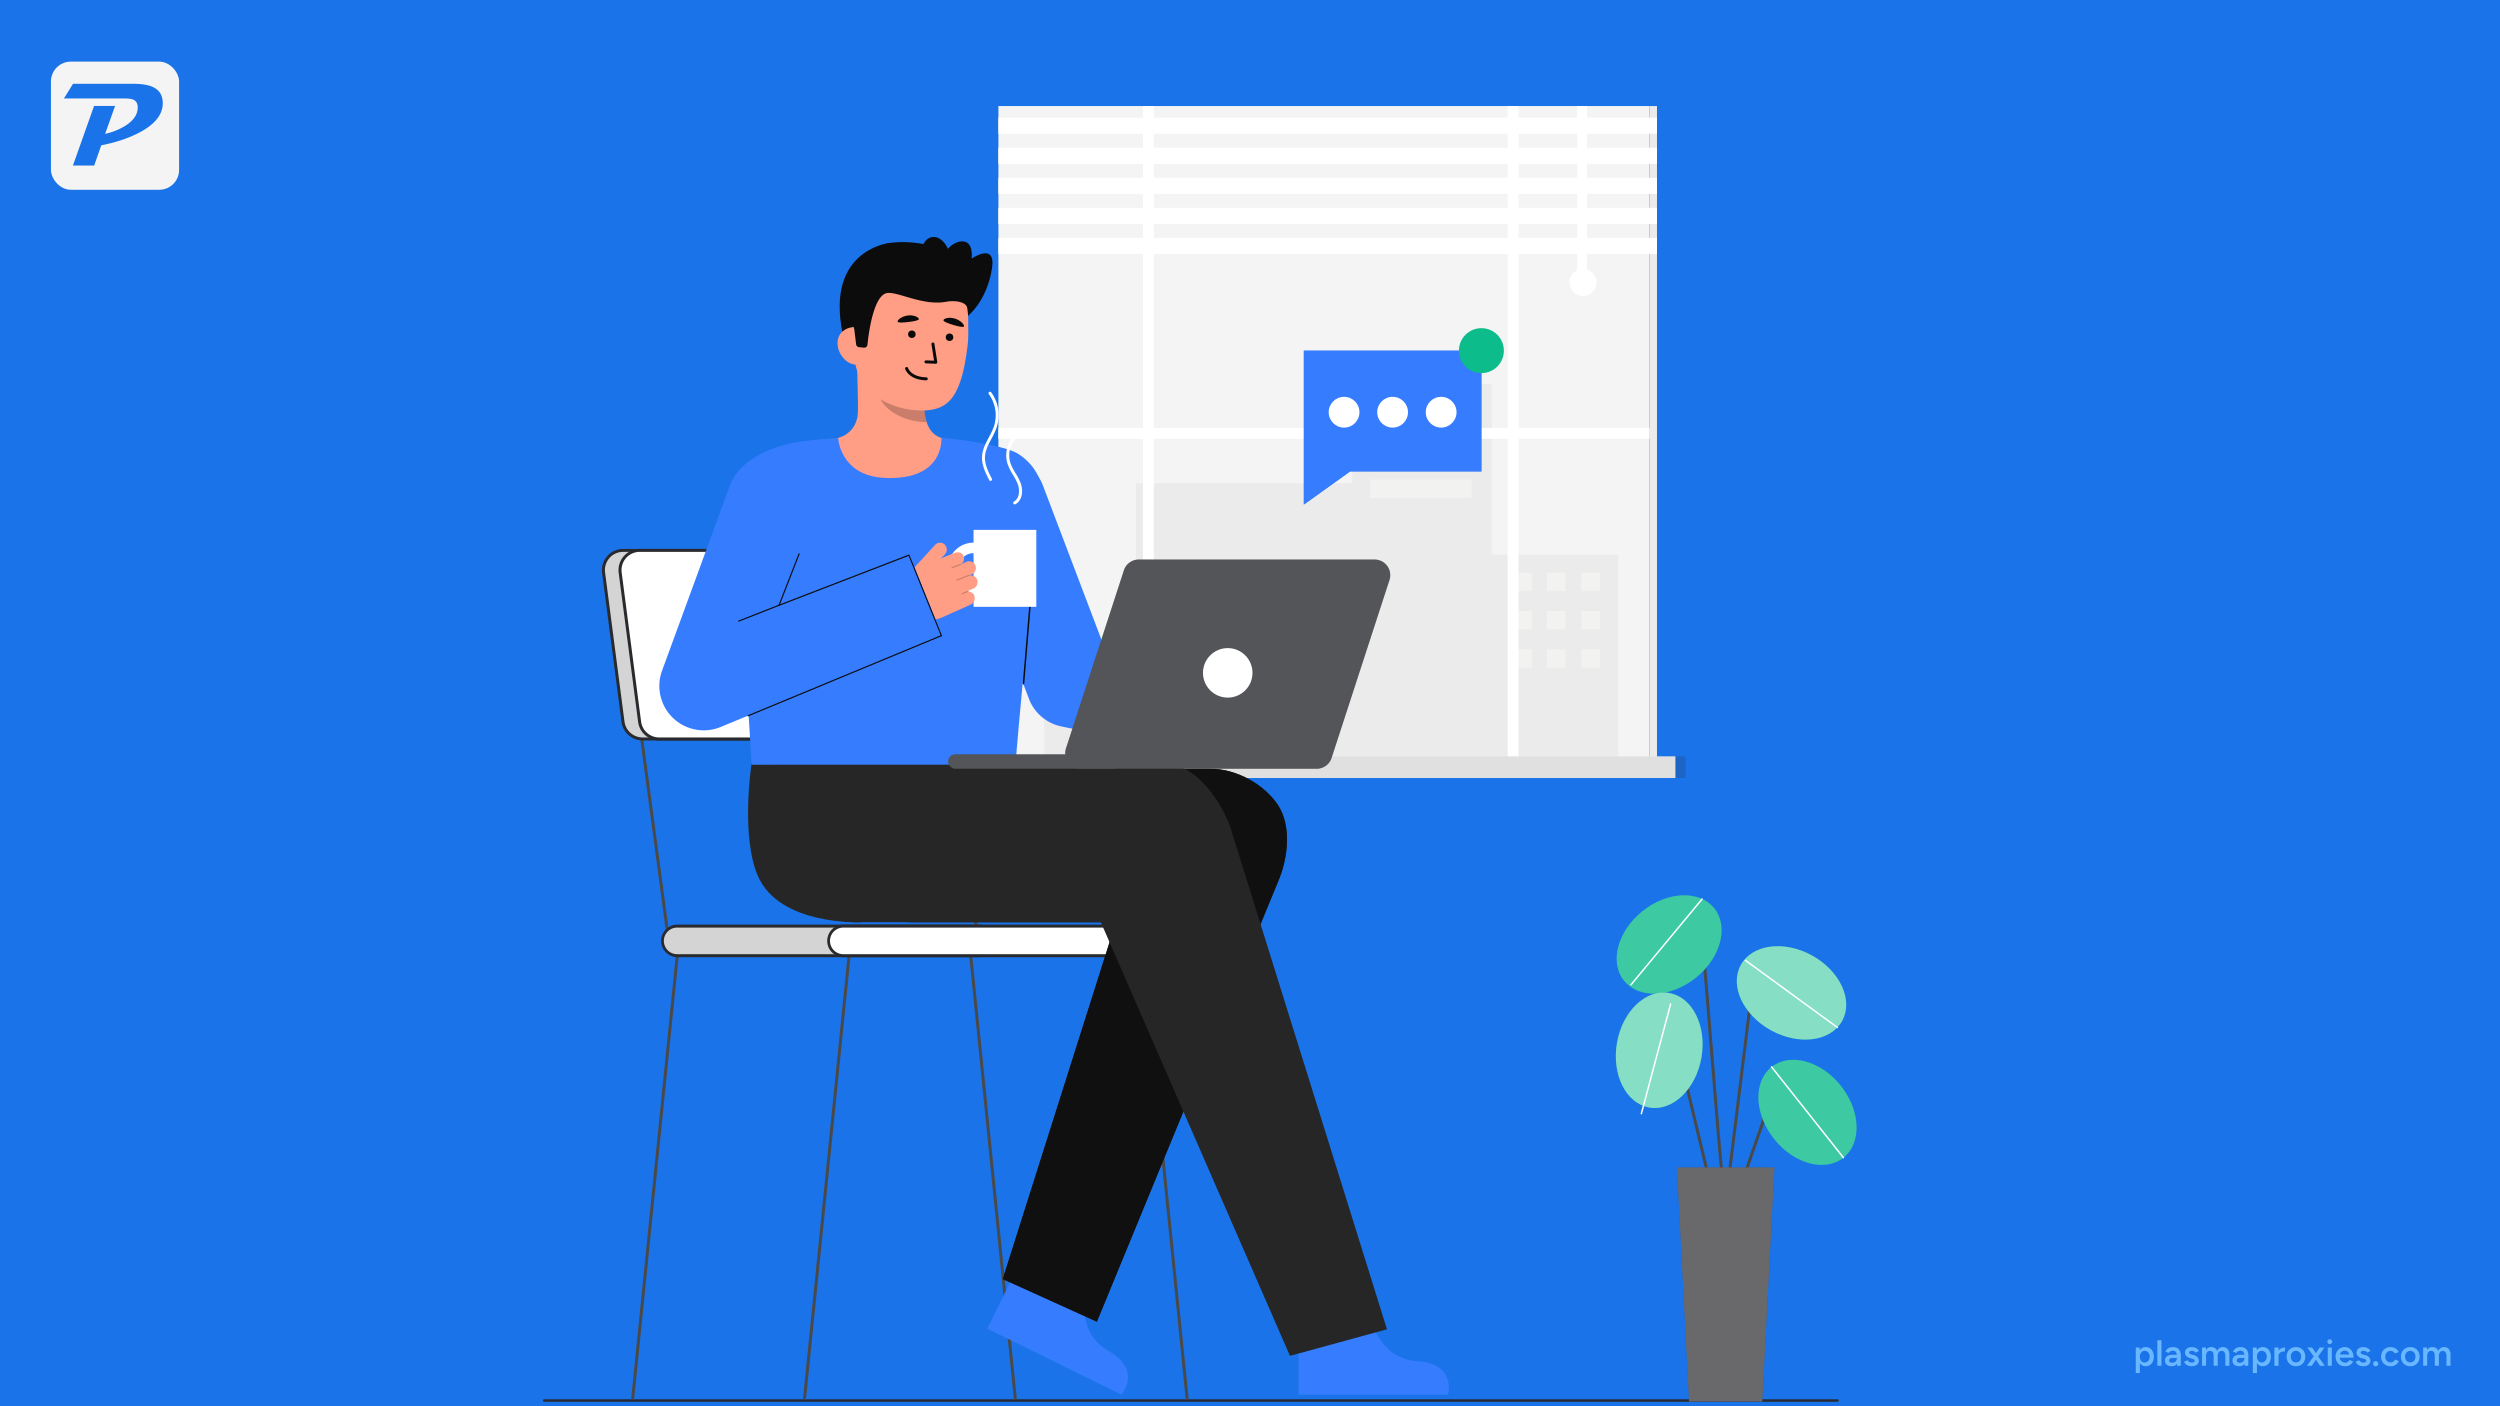 <svg id="Layer_1" data-name="Layer 1" xmlns="http://www.w3.org/2000/svg" viewBox="0 0 1920 1080"><rect width="1920" height="1080" style="fill:#1a73e8"/><path d="M1640.26,1054.51v-19.6h2.94l.2,2.58v17Zm7.56-5.26a5,5,0,0,1-3-.91,5.72,5.72,0,0,1-2-2.56,11.51,11.51,0,0,1,0-7.74,5.64,5.64,0,0,1,2-2.55,5,5,0,0,1,3-.91,6,6,0,0,1,3.32.91,6.07,6.07,0,0,1,2.21,2.55,9.76,9.76,0,0,1,0,7.74,6.16,6.16,0,0,1-2.21,2.56A6,6,0,0,1,1647.82,1049.25Zm-.78-2.86a3.54,3.54,0,0,0,2-.57,4,4,0,0,0,1.38-1.58,5,5,0,0,0,.52-2.33,5.21,5.21,0,0,0-.49-2.32,3.8,3.8,0,0,0-1.36-1.57,3.66,3.66,0,0,0-2-.56,3.26,3.26,0,0,0-1.91.58,3.77,3.77,0,0,0-1.3,1.58,5.38,5.38,0,0,0-.46,2.29,5.54,5.54,0,0,0,.46,2.33,3.82,3.82,0,0,0,1.29,1.58A3.24,3.24,0,0,0,1647,1046.39Z" style="fill:#69b8ff"/><path d="M1656.84,1048.91v-19.6H1660v19.6Z" style="fill:#69b8ff"/><path d="M1668,1049.25a6,6,0,0,1-3.91-1.12,3.83,3.83,0,0,1-1.39-3.17,4,4,0,0,1,1.47-3.33,6.55,6.55,0,0,1,4.1-1.15H1672v2.41h-2.75a4.92,4.92,0,0,0-2.63.52,1.7,1.7,0,0,0-.76,1.47,1.49,1.49,0,0,0,.66,1.28,3.23,3.23,0,0,0,1.84.46,3.43,3.43,0,0,0,1.84-.48,3.35,3.35,0,0,0,1.22-1.26,3.56,3.56,0,0,0,.44-1.76h.92a7.67,7.67,0,0,1-1.15,4.49A4.16,4.16,0,0,1,1668,1049.25Zm4-.34-.14-2.63v-4.56a8.26,8.26,0,0,0-.3-2.4,2.83,2.83,0,0,0-1-1.48,2.72,2.72,0,0,0-1.75-.52,3.55,3.55,0,0,0-1.76.42,3.41,3.41,0,0,0-1.29,1.32l-2.75-1a7.07,7.07,0,0,1,1.19-1.72,5.31,5.31,0,0,1,1.88-1.28,7.21,7.21,0,0,1,2.73-.47,6.66,6.66,0,0,1,3.42.8,4.85,4.85,0,0,1,2,2.28,8.94,8.94,0,0,1,.66,3.58l-.09,7.67Z" style="fill:#69b8ff"/><path d="M1683.21,1049.25a7.57,7.57,0,0,1-2.57-.42,5.87,5.87,0,0,1-2-1.19,5.27,5.27,0,0,1-1.29-1.81l2.72-1.2a3.65,3.65,0,0,0,1.25,1.32,3.34,3.34,0,0,0,1.83.53,3.52,3.52,0,0,0,1.75-.38,1.2,1.2,0,0,0,.15-2,4.35,4.35,0,0,0-1.42-.57l-1.32-.36a6.75,6.75,0,0,1-3.11-1.61,3.5,3.5,0,0,1-1.12-2.54,4,4,0,0,1,1.36-3.25,5.94,5.94,0,0,1,3.91-1.14,6.91,6.91,0,0,1,2.36.38,5.48,5.48,0,0,1,1.86,1.06,3.64,3.64,0,0,1,1.1,1.61l-2.61,1.17a2,2,0,0,0-1.06-1.07,3.83,3.83,0,0,0-1.74-.38,2.39,2.39,0,0,0-1.48.4,1.35,1.35,0,0,0-.53,1.14,1,1,0,0,0,.47.77,4.12,4.12,0,0,0,1.37.57l1.66.39a5.63,5.63,0,0,1,2.24,1.06,4.66,4.66,0,0,1,1.28,1.59,4.11,4.11,0,0,1,.42,1.78,3.54,3.54,0,0,1-.71,2.21,4.5,4.5,0,0,1-2,1.47A7.06,7.06,0,0,1,1683.21,1049.25Z" style="fill:#69b8ff"/><path d="M1691.17,1048.91v-14h2.94l.14,1.88a4.29,4.29,0,0,1,1.65-1.65,4.55,4.55,0,0,1,2.29-.56,5.21,5.21,0,0,1,2.86.75,4.34,4.34,0,0,1,1.71,2.3,5.05,5.05,0,0,1,1.73-2.27,4.51,4.51,0,0,1,2.63-.78,4.67,4.67,0,0,1,3.76,1.55,7.28,7.28,0,0,1,1.29,4.78v8h-3.11v-7.16a7,7,0,0,0-.37-2.59,2.46,2.46,0,0,0-1-1.28,2.75,2.75,0,0,0-1.42-.36,2.57,2.57,0,0,0-2.26,1,5,5,0,0,0-.8,3.06v7.3h-3.13v-7.16a7.52,7.52,0,0,0-.35-2.59,2.44,2.44,0,0,0-1-1.28,2.79,2.79,0,0,0-1.43-.36,2.57,2.57,0,0,0-2.25,1,5,5,0,0,0-.8,3.06v7.3Z" style="fill:#69b8ff"/><path d="M1719.87,1049.25a6,6,0,0,1-3.91-1.12,3.86,3.86,0,0,1-1.39-3.17,4,4,0,0,1,1.47-3.33,6.57,6.57,0,0,1,4.11-1.15h3.75v2.41h-2.75a5,5,0,0,0-2.63.52,1.69,1.69,0,0,0-.75,1.47,1.5,1.5,0,0,0,.65,1.28,3.23,3.23,0,0,0,1.84.46,3.49,3.49,0,0,0,1.85-.48,3.32,3.32,0,0,0,1.21-1.26,3.56,3.56,0,0,0,.44-1.76h.92a7.67,7.67,0,0,1-1.15,4.49A4.15,4.15,0,0,1,1719.87,1049.25Zm4-.34-.14-2.63v-4.56a8.26,8.26,0,0,0-.3-2.4,2.83,2.83,0,0,0-1-1.48,2.72,2.72,0,0,0-1.75-.52,3.55,3.55,0,0,0-1.76.42,3.41,3.41,0,0,0-1.29,1.32l-2.74-1a6.55,6.55,0,0,1,1.19-1.72,5.27,5.27,0,0,1,1.87-1.28,7.21,7.21,0,0,1,2.73-.47,6.66,6.66,0,0,1,3.42.8,4.85,4.85,0,0,1,2,2.28,8.77,8.77,0,0,1,.66,3.58l-.09,7.67Z" style="fill:#69b8ff"/><path d="M1730.17,1054.51v-19.6h2.94l.2,2.58v17Zm7.56-5.26a5.07,5.07,0,0,1-3-.91,5.63,5.63,0,0,1-1.94-2.56,11.35,11.35,0,0,1,0-7.74,5.55,5.55,0,0,1,1.94-2.55,5.07,5.07,0,0,1,3-.91,6,6,0,0,1,3.32.91,6.07,6.07,0,0,1,2.21,2.55,9.76,9.76,0,0,1,0,7.74,6.16,6.16,0,0,1-2.21,2.56A6,6,0,0,1,1737.73,1049.25Zm-.78-2.86a3.53,3.53,0,0,0,2-.57,4.12,4.12,0,0,0,1.39-1.58,5.12,5.12,0,0,0,.52-2.33,5.35,5.35,0,0,0-.49-2.32A3.8,3.8,0,0,0,1739,1038a3.67,3.67,0,0,0-2-.56,3.23,3.23,0,0,0-1.9.58,3.77,3.77,0,0,0-1.3,1.58,5.38,5.38,0,0,0-.46,2.29,5.54,5.54,0,0,0,.46,2.33,3.75,3.75,0,0,0,1.29,1.58A3.24,3.24,0,0,0,1737,1046.39Z" style="fill:#69b8ff"/><path d="M1746.74,1048.91v-14h3.14v14Zm2.08-7.45a7.26,7.26,0,0,1,.86-3.72,5.6,5.6,0,0,1,2.26-2.17,6.31,6.31,0,0,1,2.9-.71v3a8.35,8.35,0,0,0-2.43.35,4,4,0,0,0-1.83,1.14,3,3,0,0,0-.7,2.07Z" style="fill:#69b8ff"/><path d="M1763.35,1049.25a7.3,7.3,0,0,1-3.75-.94,6.68,6.68,0,0,1-2.55-2.59,7.63,7.63,0,0,1-.93-3.81,7.72,7.72,0,0,1,.92-3.8,6.5,6.5,0,0,1,2.53-2.59,7.18,7.18,0,0,1,3.69-.94,7.37,7.37,0,0,1,3.76.94,6.57,6.57,0,0,1,2.53,2.59,8.41,8.41,0,0,1,0,7.61,6.68,6.68,0,0,1-2.52,2.59A7.12,7.12,0,0,1,1763.35,1049.25Zm0-2.88a3.73,3.73,0,0,0,2.06-.58,3.91,3.91,0,0,0,1.38-1.57,5,5,0,0,0,.51-2.31,5,5,0,0,0-.51-2.31,3.83,3.83,0,0,0-3.5-2.14,3.71,3.71,0,0,0-2.07.58,3.92,3.92,0,0,0-1.4,1.56,5,5,0,0,0-.5,2.31,5,5,0,0,0,.51,2.31,4,4,0,0,0,1.43,1.57A3.86,3.86,0,0,0,1763.35,1046.37Z" style="fill:#69b8ff"/><path d="M1771.72,1048.91l5.74-8,4-6h3.7l-5.46,7.73-4.23,6.27Zm10,0-4.14-6.27-5.55-7.73h3.7l4,6,5.69,8Z" style="fill:#69b8ff"/><path d="M1789.28,1032.25a1.84,1.84,0,0,1-1.85-1.84,1.73,1.73,0,0,1,.54-1.29,1.85,1.85,0,0,1,2.61,0,1.73,1.73,0,0,1,.54,1.29,1.84,1.84,0,0,1-1.84,1.84Zm-1.57,16.66v-14h3.11v14Z" style="fill:#69b8ff"/><path d="M1800.76,1049.25a6.91,6.91,0,0,1-3.63-.94,6.67,6.67,0,0,1-2.49-2.59,8.37,8.37,0,0,1,0-7.61,6.66,6.66,0,0,1,2.54-2.59,7.12,7.12,0,0,1,3.68-.94,6.2,6.2,0,0,1,3.39,1,6.78,6.78,0,0,1,2.39,2.79,9.83,9.83,0,0,1,.88,4.34h-11l.42-.39a4.16,4.16,0,0,0,.56,2.22A3.88,3.88,0,0,0,1799,1046a4.29,4.29,0,0,0,2,.5,3.7,3.7,0,0,0,2.12-.57,4.15,4.15,0,0,0,1.32-1.5l2.77,1.17a7.05,7.05,0,0,1-1.5,2,6.2,6.2,0,0,1-2.15,1.29A8.34,8.34,0,0,1,1800.76,1049.25Zm-3.62-8.6-.44-.39h7.89l-.42.39a3.36,3.36,0,0,0-.5-1.89,3.28,3.28,0,0,0-1.28-1.12,3.62,3.62,0,0,0-1.61-.37,4.08,4.08,0,0,0-1.68.37,3.53,3.53,0,0,0-1.39,1.12A3,3,0,0,0,1797.14,1040.65Z" style="fill:#69b8ff"/><path d="M1815,1049.25a7.59,7.59,0,0,1-2.58-.42,6,6,0,0,1-2-1.19,5.24,5.24,0,0,1-1.28-1.81l2.71-1.2a3.65,3.65,0,0,0,1.25,1.32,3.34,3.34,0,0,0,1.83.53,3.52,3.52,0,0,0,1.75-.38,1.2,1.2,0,0,0,.16-2,4.51,4.51,0,0,0-1.43-.57l-1.32-.36a6.8,6.8,0,0,1-3.11-1.61,3.5,3.5,0,0,1-1.12-2.54,4,4,0,0,1,1.36-3.25,5.94,5.94,0,0,1,3.91-1.14,6.87,6.87,0,0,1,2.36.38,5.62,5.62,0,0,1,1.87,1.06,3.7,3.7,0,0,1,1.09,1.61l-2.61,1.17a2,2,0,0,0-1.06-1.07,3.83,3.83,0,0,0-1.74-.38,2.39,2.39,0,0,0-1.48.4,1.35,1.35,0,0,0-.53,1.14,1,1,0,0,0,.47.77,4.09,4.09,0,0,0,1.38.57l1.65.39a5.63,5.63,0,0,1,2.24,1.06,4.58,4.58,0,0,1,1.29,1.59,4.11,4.11,0,0,1,.42,1.78,3.55,3.55,0,0,1-.72,2.21,4.46,4.46,0,0,1-1.94,1.47A7.13,7.13,0,0,1,1815,1049.25Z" style="fill:#69b8ff"/><path d="M1824.5,1049.3a1.92,1.92,0,0,1-1.39-.57,1.88,1.88,0,0,1-.57-1.38,1.92,1.92,0,0,1,.57-1.4,1.86,1.86,0,0,1,1.39-.59,1.88,1.88,0,0,1,1.4.59,1.9,1.9,0,0,1,.59,1.4,1.86,1.86,0,0,1-.59,1.38A1.94,1.94,0,0,1,1824.5,1049.3Z" style="fill:#69b8ff"/><path d="M1836,1049.25a7.53,7.53,0,0,1-3.81-.94,6.72,6.72,0,0,1-2.59-2.59,8.17,8.17,0,0,1,0-7.61,6.67,6.67,0,0,1,2.57-2.59,7.43,7.43,0,0,1,3.77-.94,7.25,7.25,0,0,1,3.75,1,6,6,0,0,1,2.49,2.84l-2.91,1.12a3.48,3.48,0,0,0-1.37-1.48,4,4,0,0,0-2.1-.56,3.68,3.68,0,0,0-2,.57,3.94,3.94,0,0,0-1.4,1.57,5.33,5.33,0,0,0,0,4.57,4,4,0,0,0,1.43,1.56,3.93,3.93,0,0,0,4.16,0,3.64,3.64,0,0,0,1.37-1.63l2.91,1.12a6.41,6.41,0,0,1-2.48,3A6.9,6.9,0,0,1,1836,1049.25Z" style="fill:#69b8ff"/><path d="M1851.16,1049.25a7.37,7.37,0,0,1-3.76-.94,6.66,6.66,0,0,1-2.54-2.59,7.63,7.63,0,0,1-.93-3.81,7.71,7.71,0,0,1,.91-3.8,6.52,6.52,0,0,1,2.54-2.59,7.18,7.18,0,0,1,3.69-.94,7.3,7.3,0,0,1,3.75.94,6.52,6.52,0,0,1,2.54,2.59,8.41,8.41,0,0,1,0,7.61,6.68,6.68,0,0,1-2.52,2.59A7.15,7.15,0,0,1,1851.16,1049.25Zm0-2.88a3.7,3.7,0,0,0,2-.58,3.93,3.93,0,0,0,1.39-1.57,5,5,0,0,0,.5-2.31,5,5,0,0,0-.5-2.31,3.94,3.94,0,0,0-1.41-1.56,3.8,3.8,0,0,0-2.09-.58,3.69,3.69,0,0,0-2.07.58,3.85,3.85,0,0,0-1.4,1.56,5,5,0,0,0-.51,2.31,5,5,0,0,0,.52,2.31,4,4,0,0,0,1.43,1.57A3.86,3.86,0,0,0,1851.16,1046.37Z" style="fill:#69b8ff"/><path d="M1861,1048.91v-14h2.94l.14,1.88a4.35,4.35,0,0,1,1.65-1.65,4.61,4.61,0,0,1,2.3-.56,5.23,5.23,0,0,1,2.86.75,4.34,4.34,0,0,1,1.71,2.3,5,5,0,0,1,1.73-2.27,4.51,4.51,0,0,1,2.63-.78,4.67,4.67,0,0,1,3.76,1.55,7.22,7.22,0,0,1,1.28,4.78v8h-3.1v-7.16a7.22,7.22,0,0,0-.37-2.59,2.46,2.46,0,0,0-1-1.28,2.79,2.79,0,0,0-1.43-.36,2.57,2.57,0,0,0-2.25,1,5,5,0,0,0-.8,3.06v7.3h-3.13v-7.16a7.52,7.52,0,0,0-.35-2.59,2.44,2.44,0,0,0-1-1.28,2.79,2.79,0,0,0-1.43-.36,2.57,2.57,0,0,0-2.25,1,5,5,0,0,0-.8,3.06v7.3Z" style="fill:#69b8ff"/><g id="Layer_2-2" data-name="Layer 2-2"><rect id="c_3_c" data-name="c 3 c" x="766.78" y="81.44" width="500.04" height="500.04" style="fill:#f4f4f4"/><rect id="c_3_c-2" data-name="c 3 c-2" x="1266.83" y="81.44" width="5.73" height="500.04" style="fill:#f4f4f4"/><rect id="c_3_c-3" data-name="c 3 c-3" x="1266.83" y="81.44" width="5.73" height="500.04" style="fill:#292a2e;opacity:0.05;isolation:isolate"/><polygon id="c_3_c-4" data-name="c 3 c-4" points="1145.69 426.01 1145.69 295.18 1038.52 295.18 1038.52 371.19 872.52 371.19 872.52 505.77 801.97 505.77 801.97 581.48 872.52 581.48 886.11 581.48 1242.77 581.48 1242.77 426.01 1145.69 426.01" style="fill:#292a2e;opacity:0.05;isolation:isolate"/><g id="c_3_wh" data-name="c 3 wh"><rect id="c_3_wh-2" data-name="c 3 wh-2" x="1052.28" y="309.39" width="78.04" height="14.2" style="fill:#fffffa;opacity:0.34;isolation:isolate"/><rect id="c_3_wh-3" data-name="c 3 wh-3" x="1052.28" y="338.82" width="78.04" height="14.2" style="fill:#fffffa;opacity:0.34;isolation:isolate"/><rect id="c_3_wh-4" data-name="c 3 wh-4" x="1052.28" y="368.26" width="78.04" height="14.2" style="fill:#fffffa;opacity:0.34;isolation:isolate"/></g><g id="c_3_wh-5" data-name="c 3 wh-5"><rect id="c_3_wh-6" data-name="c 3 wh-6" x="1214.55" y="439.8" width="14.38" height="14.2" style="fill:#fffffa;opacity:0.34;isolation:isolate"/><rect id="c_3_wh-7" data-name="c 3 wh-7" x="1214.55" y="469.23" width="14.38" height="14.2" style="fill:#fffffa;opacity:0.34;isolation:isolate"/><rect id="c_3_wh-8" data-name="c 3 wh-8" x="1214.55" y="498.67" width="14.38" height="14.2" style="fill:#fffffa;opacity:0.34;isolation:isolate"/><rect id="c_3_wh-9" data-name="c 3 wh-9" x="1187.94" y="439.8" width="14.38" height="14.2" style="fill:#fffffa;opacity:0.34;isolation:isolate"/><rect id="c_3_wh-10" data-name="c 3 wh-10" x="1187.94" y="469.23" width="14.38" height="14.2" style="fill:#fffffa;opacity:0.34;isolation:isolate"/><rect id="c_3_wh-11" data-name="c 3 wh-11" x="1187.94" y="498.67" width="14.38" height="14.2" style="fill:#fffffa;opacity:0.34;isolation:isolate"/><rect id="c_3_wh-12" data-name="c 3 wh-12" x="1162.05" y="439.8" width="14.38" height="14.2" style="fill:#fffffa;opacity:0.34;isolation:isolate"/><rect id="c_3_wh-13" data-name="c 3 wh-13" x="1162.05" y="469.23" width="14.38" height="14.2" style="fill:#fffffa;opacity:0.34;isolation:isolate"/><rect id="c_3_wh-14" data-name="c 3 wh-14" x="1162.05" y="498.67" width="14.38" height="14.2" style="fill:#fffffa;opacity:0.34;isolation:isolate"/></g><polygon points="1266.83 328.65 1166.21 328.65 1166.21 81.44 1157.89 81.44 1157.89 328.65 886.11 328.65 886.11 81.44 877.79 81.44 877.79 328.65 766.78 328.65 766.78 336.98 877.79 336.98 877.79 581.48 886.11 581.48 886.11 336.98 1157.89 336.98 1157.89 581.48 1166.21 581.48 1166.21 336.98 1266.83 336.98 1266.83 328.65" style="fill:#fff"/><rect id="c_3_c-5" data-name="c 3 c-5" x="746.86" y="580.88" width="539.88" height="16.63" style="fill:#f4f4f4"/><rect id="c_3_c-6" data-name="c 3 c-6" x="746.86" y="580.88" width="539.88" height="16.63" style="fill:#292a2e;opacity:0.1;isolation:isolate"/><rect id="c_3_c-7" data-name="c 3 c-7" x="1286.75" y="580.88" width="7.79" height="16.63" style="fill:#292a2e;opacity:0.1;isolation:isolate"/><rect id="c_3_c-8" data-name="c 3 c-8" x="1286.75" y="580.88" width="7.79" height="16.63" style="fill:#292a2e;opacity:0.1;isolation:isolate"/><rect x="766.78" y="90.36" width="505.78" height="12.36" style="fill:#fff"/><rect x="766.78" y="113.46" width="505.78" height="12.36" style="fill:#fff"/><rect x="766.78" y="136.55" width="505.78" height="12.36" style="fill:#fff"/><rect x="766.78" y="159.64" width="505.78" height="12.36" style="fill:#fff"/><rect x="766.78" y="182.74" width="505.78" height="12.36" style="fill:#fff"/><rect x="1211.26" y="81.44" width="7.58" height="127.61" style="fill:#fff"/><circle cx="1215.69" cy="216.96" r="10.41" style="fill:#fff"/><polygon points="1001.34 387.5 1001.34 269.3 1137.71 269.3 1137.71 362.04 1036.88 362.04 1001.34 387.5" style="fill:#367cff"/><polygon points="1001.34 387.5 1001.34 269.3 1137.71 269.3 1137.71 362.04 1036.88 362.04 1001.34 387.5" style="fill:#367cff"/><circle cx="1032.25" cy="316.58" r="11.82" style="fill:#fff"/><circle cx="1069.52" cy="316.58" r="11.82" style="fill:#fff"/><circle cx="1106.8" cy="316.58" r="11.82" style="fill:#fff"/><circle cx="1137.71" cy="269.3" r="17.27" style="fill:#0cbc8b"/><path d="M1411.24,1076.43H417.81a.81.81,0,1,1,0-1.62h993.43a.81.81,0,1,1,0,1.62Z" style="fill:#292a2e"/><g style="opacity:0.65"><path d="M1411.24,1076.43H417.81a.81.81,0,1,1,0-1.62h993.43a.81.81,0,1,1,0,1.62Z" style="fill:#292a2e"/></g><polygon points="486.97 1075.01 484.7 1074.57 520.14 722.38 522.41 722.82 486.97 1075.01" style="fill:#494949"/><polygon points="618.94 1075.01 616.67 1074.57 652.11 722.38 654.38 722.82 618.94 1075.01" style="fill:#494949"/><polygon points="910.64 1075.01 912.91 1074.57 877.47 722.38 875.2 722.82 910.64 1075.01" style="fill:#494949"/><polygon points="778.68 1075.01 780.94 1074.57 745.5 722.38 743.24 722.82 778.68 1075.01" style="fill:#494949"/><rect x="739.73" y="566.85" width="2.31" height="156.44" transform="translate(-78.85 103.72) rotate(-7.6)" style="fill:#494949"/><rect x="502.09" y="566.85" width="2.31" height="156.44" transform="translate(-80.94 72.27) rotate(-7.6)" style="fill:#494949"/><rect x="508.38" y="711.25" width="255.15" height="22.71" rx="11.36" style="fill:#292a2e"/><rect x="508.38" y="711.25" width="255.15" height="22.71" rx="11.36" style="fill:#fff;opacity:0.8;isolation:isolate"/><path d="M752.18,735.11H519.74a12.51,12.51,0,0,1,0-25H752.18a12.51,12.51,0,1,1,0,25ZM519.74,712.4a10.21,10.21,0,0,0,0,20.41H752.18a10.21,10.21,0,0,0,0-20.41Z" style="fill:#292a2e"/><rect x="635.96" y="711.25" width="255.15" height="22.71" rx="11.36" style="fill:#fff"/><path d="M879.76,735.11H647.32a12.51,12.51,0,0,1,0-25H879.76a12.51,12.51,0,0,1,0,25ZM647.32,712.4a10.21,10.21,0,0,0,0,20.41H879.76a10.21,10.21,0,0,0,0-20.41Z" style="fill:#292a2e"/><path d="M718.94,567.54H493.51a15.19,15.19,0,0,1-15.05-13.22L463.55,439.81a15.18,15.18,0,0,1,15.05-17.14H704a15.18,15.18,0,0,1,15.05,13.22L734,550.4a15.18,15.18,0,0,1-15,17.14Z" style="fill:#292a2e"/><path d="M718.94,567.54H493.51a15.19,15.19,0,0,1-15.05-13.22L463.55,439.81a15.18,15.18,0,0,1,15.05-17.14H704a15.18,15.18,0,0,1,15.05,13.22L734,550.4a15.18,15.18,0,0,1-15,17.14Z" style="fill:#fff;opacity:0.8;isolation:isolate"/><path d="M718.94,568.69H493.51a16.37,16.37,0,0,1-16.19-14.22L462.41,440a16.32,16.32,0,0,1,16.19-18.44H704a16.36,16.36,0,0,1,16.19,14.22l14.92,114.51a16.33,16.33,0,0,1-16.2,18.44ZM478.6,423.83a14,14,0,0,0-13.9,15.83l14.91,114.51a14.06,14.06,0,0,0,13.9,12.21H718.94a14,14,0,0,0,13.91-15.83L717.94,436A14.07,14.07,0,0,0,704,423.83Z" style="fill:#292a2e"/><path d="M731.69,567.54H506.26a15.18,15.18,0,0,1-15.05-13.22L476.3,439.81a15.18,15.18,0,0,1,15.05-17.14H716.78a15.19,15.19,0,0,1,15.05,13.22L746.74,550.4A15.18,15.18,0,0,1,731.69,567.54Z" style="fill:#fff"/><path d="M731.69,568.69H506.26a16.36,16.36,0,0,1-16.19-14.22L475.15,440a16.33,16.33,0,0,1,16.2-18.44H716.78A16.36,16.36,0,0,1,733,435.74l14.91,114.51a16.32,16.32,0,0,1-16.19,18.44ZM491.35,423.83a14,14,0,0,0-13.91,15.83l14.92,114.51a14,14,0,0,0,13.9,12.21H731.69a14,14,0,0,0,13.9-15.83L730.68,436a14,14,0,0,0-13.9-12.21Z" style="fill:#292a2e"/><path d="M1052.35,1011.49s6.19,32.09,36.24,33.88,23.53,25.72,23.53,25.72H997.3v-57.37l55-2.23Z" style="fill:#367cff"/><path d="M833.92,991.22s-8.61,31.53,17.56,46.4,9.75,33.47,9.75,33.47l-103-50.68,25.32-51.48,50.38,22.29Z" style="fill:#367cff"/><path id="sk" d="M732.66,338.81c-.23,0-2.79,42.49-52.19,38.78-34.2-2.56-46.39-38.84-47.18-38.84,3.69-.79,8.25-2,10.06-2.38,6-1.36,13.53-6.32,15.26-16.78,1-6-.69-36.86-.17-43l52.5,11.71c-.74,12.88-5.87,42.74,12.12,48,3,.87,6.22,1.67,9.61,2.44Z" style="fill:#ff9e85"/><path id="sh" d="M711.67,324.16a37.89,37.89,0,0,1-1.58-8.14,87.16,87.16,0,0,1,.34-18.95,57.72,57.72,0,0,1-29-12.71c-1,3.6-6.34,19.33-4.85,22.75,2.8,6.46,16,17.05,35.1,17.05Z" style="fill:#0c0c0c;opacity:0.22;isolation:isolate"/><path d="M742.89,243s15.06-11.2,19-37.19c3-20.13-15.66-7.22-15.66-7.22s2-14.51-8.56-13.15S721,202,721,202" style="fill:#0c0c0c"/><path d="M682.91,186.71S630.34,192,648.8,263.27l4.64.34,9.43.71" style="fill:#0c0c0c"/><path d="M701.72,314.94c-20.7-2-45.39-15.28-45.53-43.4l-.14-25.36c-.14-28.12,14.5-51,41-51.13h0c26.48-.13,46.38,22.55,46.53,50.67l.06,11.23a85.13,85.13,0,0,1-.93,11.52c-1.43,10.09-3.65,25.43-10.59,35.77-6.54,9.76-17.15,12-30.37,10.7Z" style="fill:#ff9e85"/><circle id="e1_eye" data-name="e1 eye" cx="729.22" cy="259.01" r="2.89" style="fill:#0a0a0a"/><g id="e1_n" data-name="e1 n"><path d="M711,279.06a1.17,1.17,0,0,1-1-1.19,1.15,1.15,0,0,1,1.2-1.11l6.15.24-2-12.62a1.15,1.15,0,1,1,2.28-.36l2.2,14a1.16,1.16,0,0,1-1.19,1.34l-7.55-.3Z" style="fill:#0a0a0a"/></g><g id="e1_m" data-name="e1 m"><path d="M707.8,291.8c-10.36-1.5-12.54-8.2-12.64-8.51a1.16,1.16,0,0,1,2.21-.69c.09.29,2.36,6.89,14,7.18a1.15,1.15,0,0,1,1.13,1.18,1.17,1.17,0,0,1-1.19,1.13,30,30,0,0,1-3.47-.29Z" style="fill:#0a0a0a"/></g><path id="e1_eb" data-name="e1 eb" d="M705.73,245c.15.89-3.13,1.71-7.65,2.25s-8.59.81-8.73-.31c-.17-1.41,3.53-4.13,8-4.67s8.09,1.33,8.33,2.73Z" style="fill:#0a0a0a"/><circle id="e1_eye-2" data-name="e1 eye-2" cx="700.31" cy="256.69" r="2.89" style="fill:#0a0a0a"/><path id="e1_eb-2" data-name="e1 eb-2" d="M740.34,250.66c-.22.87-3.55.29-7.9-1s-8.18-2.74-7.86-3.82c.41-1.36,4.46-2.51,8.81-1.17s7.3,4.66,7,6Z" style="fill:#0a0a0a"/><path d="M657.88,280.1c-8,0-14.62-8.53-14.66-16.57S649.68,251,657.72,251l4.18,5.37,2.89,23.72-6.91,0Z" style="fill:#ff9e85"/><path d="M663.53,267a2.44,2.44,0,0,0,2.67-2.18c.88-8.66,4.6-37.7,14.87-39.71,8-1.57,27.44,10,45.51,6.66,7.91-1.45,15.38.56,16.12,4.3.29,1.48,5.37-19.7-6.88-35.9-9.74-12.89-41.92-16.75-56.61-12.66-40.66,11.34-23.16,65.2-23.16,65.2l1.47,11.78a2.45,2.45,0,0,0,2.19,2.14l3.82.37Z" style="fill:#0c0c0c"/><ellipse cx="718.72" cy="197.97" rx="11.01" ry="16.21" transform="translate(-24.93 145.62) rotate(-11.37)" style="fill:#0c0c0c"/><path d="M770.1,982.32,857,708.23H699.5c-31.63,0-44.82-26.82-44.82-58.46s31.1-59.36,62.73-59.36H930c19.29,0,40.93,11.8,51.52,27.93s7.72,41.12,0,58.82L842.41,1015.07" style="fill:#262626"/><path d="M770.1,982.32,857,708.23H699.5c-31.63,0-44.82-26.82-44.82-58.46s31.1-59.36,62.73-59.36H930c19.29,0,40.93,11.8,51.52,27.93s7.72,41.12,0,58.82L842.41,1015.07" style="fill:#0a0a0a;opacity:0.8;isolation:isolate"/><path d="M990.7,1041.29,845.43,708.23H654.68c-44.7-3.5-65.17-28-64.52-59.63.65-31.22,16.46-62.06,47.54-62.06H894.79c23,.47,41.1,25.89,49.63,47.25l120.77,387.12" style="fill:#262626"/><path d="M577.15,586.91s-8.47,55.24,5,86c16.76,38.35,79.6,35.36,79.6,35.36l-3.54-121.69-81,.38Z" style="fill:#262626"/><path d="M949.89,585.82,815.14,557.9a34.06,34.06,0,0,1-24.95-21.29L737.19,397a34.09,34.09,0,0,1,63.75-24.19L847.3,494.93l116.42,24.12s-11.5,67.26-13.83,66.77Z" style="fill:#367cff"/><path d="M794,432.43c-1.56,18.28-12.59,132.32-14.08,154.84H577.24c-1.17-20.31-6.39-109.11-10.81-148.82-4.22-37.9-10.13-55.14-5.27-66.92,8.56-20.77,35.83-30,54.29-32.54,11.27-1.53,28.22-2.62,28.22-2.62s1.44,29,35.67,30.65c46.6,2.2,43.49-30.65,43.72-30.65,7.55,0,48.64,5.49,58.91,12.18,14.52,9.46,18.8,22.35,19,34.2.2,13.63-5.13,28.94-6.9,49.68Z" style="fill:#367cff"/><path d="M786.07,525.61H786a.58.58,0,0,1-.53-.62l5.27-63.22a.56.56,0,0,1,.62-.53.59.59,0,0,1,.53.63l-5.26,63.21a.59.59,0,0,1-.58.53Z" style="fill:#0c0c0c"/><path d="M818.67,574.74,863.15,438a12,12,0,0,1,11.38-8.27h181.21a12,12,0,0,1,11.39,15.67l-44.48,136.73a12,12,0,0,1-11.39,8.27H830.05A12,12,0,0,1,818.67,574.74Z" style="fill:#292a2e"/><path d="M818.67,574.74,863.15,438a12,12,0,0,1,11.38-8.27h181.21a12,12,0,0,1,11.39,15.67l-44.48,136.73a12,12,0,0,1-11.39,8.27H830.05A12,12,0,0,1,818.67,574.74Z" style="fill:#fff;opacity:0.2;isolation:isolate"/><rect x="728.17" y="579.32" width="132.25" height="11.09" rx="5.47" style="fill:#292a2e"/><rect x="728.17" y="579.32" width="132.25" height="11.09" rx="5.47" style="fill:#fff;opacity:0.2;isolation:isolate"/><circle cx="942.9" cy="516.75" r="19.01" style="fill:#fff"/><rect x="747.69" y="406.94" width="48.19" height="59.1" style="fill:#fff"/><path d="M747.69,456.23a19.74,19.74,0,1,1,19.74-19.74A19.76,19.76,0,0,1,747.69,456.23Zm0-31.39a11.65,11.65,0,1,0,11.66,11.65A11.67,11.67,0,0,0,747.69,424.84Z" style="fill:#fff"/><g id="ha"><path d="M750.47,445.25a5.2,5.2,0,0,0-5.85-3.24.39.39,0,0,0,0-.18l1.62-.72a5.34,5.34,0,0,0,3.14-6,5.22,5.22,0,0,0-7.21-3.62l-3.82,1.71a.09.09,0,0,0,0-.05.35.35,0,0,0,0-.08,5.2,5.2,0,0,0,1.62-6.27c-1.06-2.87-4.81-3.1-7.29-2l-10,4,3-3.05a5.41,5.41,0,0,0,0-7.39,5.2,5.2,0,0,0-7.56.16l-35.45,38.71L694.86,469a26.24,26.24,0,0,0,28.9,5.07l21.6-9.69a5.32,5.32,0,0,0,3.14-6,5.21,5.21,0,0,0-4.66-4.05.53.53,0,0,0,0-.25.48.48,0,0,0-.35-.3l4-1.78a5.4,5.4,0,0,0,3-6.74Z" style="fill:#ff9e85"/><path id="sh-2" d="M731.18,436.49a.49.49,0,0,1-.18-.94l6.75-2.65a.48.48,0,0,1,.63.27.49.49,0,0,1-.27.64l-6.75,2.65a.57.57,0,0,1-.18,0Z" style="fill:#0c0c0c;opacity:0.2;isolation:isolate"/><path id="sh-3" d="M735,446a.49.49,0,0,1-.18-.95l9.22-3.71a.49.49,0,0,1,.36.91L735.13,446a.39.39,0,0,1-.18,0Z" style="fill:#0c0c0c;opacity:0.2;isolation:isolate"/><path id="sh-4" d="M739,456.38a.49.49,0,0,1-.18-.95l4.4-1.65a.5.5,0,0,1,.63.29.48.48,0,0,1-.29.63l-4.39,1.65Z" style="fill:#0c0c0c;opacity:0.2;isolation:isolate"/></g><path d="M760.73,369.35a1.14,1.14,0,0,1-1-.62c-2.63-5.13-5.9-11.51-5.53-18.2.29-5.32,2.78-10,5.19-14.61a56.28,56.28,0,0,0,4-8.62,27.39,27.39,0,0,0-3.93-24.51,1.16,1.16,0,1,1,1.86-1.37A29.73,29.73,0,0,1,765.52,328a59.68,59.68,0,0,1-4.11,9c-2.41,4.55-4.67,8.85-4.94,13.66-.33,6.06,2.65,11.88,5.28,17a1.16,1.16,0,0,1-.5,1.56,1.24,1.24,0,0,1-.53.12Z" style="fill:#fff"/><path d="M779.26,387.38a1.16,1.16,0,0,1-.55-2.17c4.28-2.36,4.76-8.93,2.75-13.91a50,50,0,0,0-3.5-6.63,41.73,41.73,0,0,1-4.29-8.77,21.81,21.81,0,0,1,5.52-21.58A1.16,1.16,0,0,1,780.8,336a19.45,19.45,0,0,0-4.92,19.24A39.22,39.22,0,0,0,780,363.5a51.24,51.24,0,0,1,3.65,6.93c2.35,5.84,1.83,13.71-3.78,16.8a1.15,1.15,0,0,1-.56.15Z" style="fill:#fff"/><path d="M723.39,488l-170,70.36A34.1,34.1,0,0,1,508.49,515l50.71-138.5c6.56-17.65,25-27.8,42.68-21.25A34.09,34.09,0,0,1,622,399l-23.13,65.55,99.65-38.41" style="fill:#367cff"/><path d="M723,488.65a.45.45,0,0,1-.42-.29l-24.74-61.42L598.5,465.26a.43.43,0,0,1-.48-.1.47.47,0,0,1-.11-.49l15.36-39.41a.46.46,0,0,1,.59-.26.45.45,0,0,1,.25.59l-15,38.45,98.76-38.11a.46.46,0,0,1,.59.25L723.39,488a.45.45,0,0,1-.25.59.38.38,0,0,1-.17,0Z" style="fill:#0c0c0c"/><path d="M567.31,477.46a.46.46,0,0,1-.16-.88l31.1-12.24a.45.45,0,0,1,.34.84l-31.11,12.24a.47.47,0,0,1-.17,0Z" style="fill:#0c0c0c"/><path d="M574.55,550.16a.44.44,0,0,1-.42-.28.46.46,0,0,1,.25-.59l148.41-61.52a.47.47,0,0,1,.6.25.46.46,0,0,1-.25.59L574.72,550.13a.47.47,0,0,1-.17,0Z" style="fill:#0c0c0c"/><path d="M1325.33,925a1.18,1.18,0,0,1-.82-.34c-1.63-1.63-4.28-31.48-11.42-120.34-2.92-36.36-5.68-70.7-7.7-91.57-.14-1.49-.72-1.67-.91-1.73-2.76-.83-11.14,5.79-15.83,11.58a1.15,1.15,0,1,1-1.79-1.46c3.09-3.82,13.19-13.86,18.28-12.33,1,.31,2.31,1.21,2.55,3.71,2,20.89,4.78,55.25,7.7,91.62,4.34,54,9.26,115.17,10.87,119a1.14,1.14,0,0,1-.12,1.49,1.16,1.16,0,0,1-.81.34Z" style="fill:#494949"/><ellipse cx="1281.92" cy="725.48" rx="44.46" ry="32.79" transform="translate(-172.07 961.19) rotate(-38.72)" style="fill:#0cbc8b"/><ellipse cx="1281.92" cy="725.48" rx="44.46" ry="32.79" transform="translate(-172.07 961.19) rotate(-38.72)" style="fill:#fff;opacity:0.2;isolation:isolate"/><path d="M1252.6,756.88a.57.57,0,0,1-.44-.94l54.6-65.85a.58.58,0,0,1,.89.74L1253,756.68a.57.57,0,0,1-.44.2Z" style="fill:#fff"/><path d="M1337.24,910.9a1,1,0,0,1-.38-.07,1.14,1.14,0,0,1-.71-1.46l20.51-59a11,11,0,0,1,17.93-4.33l10.84,10.36a1.15,1.15,0,0,1,0,1.63,1.17,1.17,0,0,1-1.64,0L1373,847.72a8.66,8.66,0,0,0-14.15,3.42l-20.51,59a1.17,1.17,0,0,1-1.09.78Z" style="fill:#494949"/><ellipse cx="1388.13" cy="854.21" rx="32.79" ry="44.46" transform="translate(-230.45 1045.96) rotate(-38.36)" style="fill:#0cbc8b"/><path d="M1316,921.25a1.14,1.14,0,0,1-1.12-.88l-34.42-143.92a5.48,5.48,0,0,0-9.48-2.31l-10.61,12.26a1.16,1.16,0,0,1-1.75-1.51l10.61-12.26a7.79,7.79,0,0,1,13.47,3.29l34.42,143.91a1.15,1.15,0,0,1-.85,1.39l-.27,0Z" style="fill:#494949"/><ellipse cx="1271.01" cy="812.79" rx="44.46" ry="32.79" transform="matrix(0.17, -0.99, 0.99, 0.17, 253.53, 1926.71)" style="fill:#0cbc8b"/><path d="M1325.33,925h-.14a1.16,1.16,0,0,1-1-1.29l22-178.45a10.17,10.17,0,0,1,17.71-5.49L1389,768.24a1.15,1.15,0,0,1-.1,1.63,1.16,1.16,0,0,1-1.63-.1l-25.12-28.46a7.86,7.86,0,0,0-13.69,4.24l-22,178.45a1.15,1.15,0,0,1-1.14,1Z" style="fill:#494949"/><ellipse cx="1375.86" cy="762.53" rx="32.79" ry="44.46" transform="translate(42.65 1597.38) rotate(-61.05)" style="fill:#0cbc8b"/><ellipse cx="1388.13" cy="854.21" rx="32.79" ry="44.46" transform="translate(-230.45 1045.96) rotate(-38.36)" style="fill:#fff;opacity:0.2;isolation:isolate"/><ellipse cx="1271.01" cy="812.79" rx="44.46" ry="32.79" transform="matrix(0.17, -0.99, 0.99, 0.17, 253.53, 1926.71)" style="fill:#fff;opacity:0.5;isolation:isolate"/><ellipse cx="1375.86" cy="762.53" rx="32.79" ry="44.46" transform="translate(42.65 1597.38) rotate(-61.05)" style="fill:#fff;opacity:0.5;isolation:isolate"/><polygon points="1353.44 1076.43 1297.21 1076.43 1287.9 896.54 1362.76 896.54 1353.44 1076.43" style="fill:#292a2e"/><polygon points="1353.44 1076.43 1297.21 1076.43 1287.9 896.54 1362.76 896.54 1353.44 1076.43" style="fill:#fff;opacity:0.3;isolation:isolate"/><path d="M1415.72,889.64a.56.56,0,0,1-.45-.22l-55.19-69.72a.58.58,0,0,1,.1-.81.57.57,0,0,1,.81.09l55.19,69.72a.6.6,0,0,1-.1.82.58.58,0,0,1-.36.12Z" style="fill:#fff"/><path d="M1411.09,789.63a.53.53,0,0,1-.34-.11L1340.13,738a.56.56,0,0,1-.13-.8.58.58,0,0,1,.81-.13l70.62,51.57a.58.58,0,0,1,.13.81.6.6,0,0,1-.47.23Z" style="fill:#fff"/><path d="M1260.56,855.85l-.15,0a.58.58,0,0,1-.41-.71l22.49-84.23a.57.57,0,0,1,.7-.41.58.58,0,0,1,.41.71l-22.48,84.23a.58.58,0,0,1-.56.43Z" style="fill:#fff"/></g><g id="Layer_2" data-name="Layer 2"><g id="Layer_1-2" data-name="Layer 1-2"><rect x="39.12" y="47.33" width="98.42" height="98.42" rx="15.25" style="fill:#f4f4f4"/><path d="M125,79.26q0,13.2-18.23,22.66-12.15,6.39-29,9.68l-5.44,15.53H56L72.25,81.35H88.39l-7.66,21.46A49.79,49.79,0,0,0,96.08,96.7q9.33-5.85,9.68-13.59.22-5-3.37-6.55c-1.43-.63-4-1-7.72-.94H49.09l7-11.27h46q10.07,0,15.39,2.5Q125,70.38,125,79.26Z" style="fill:#1a73e8"/></g></g></svg>